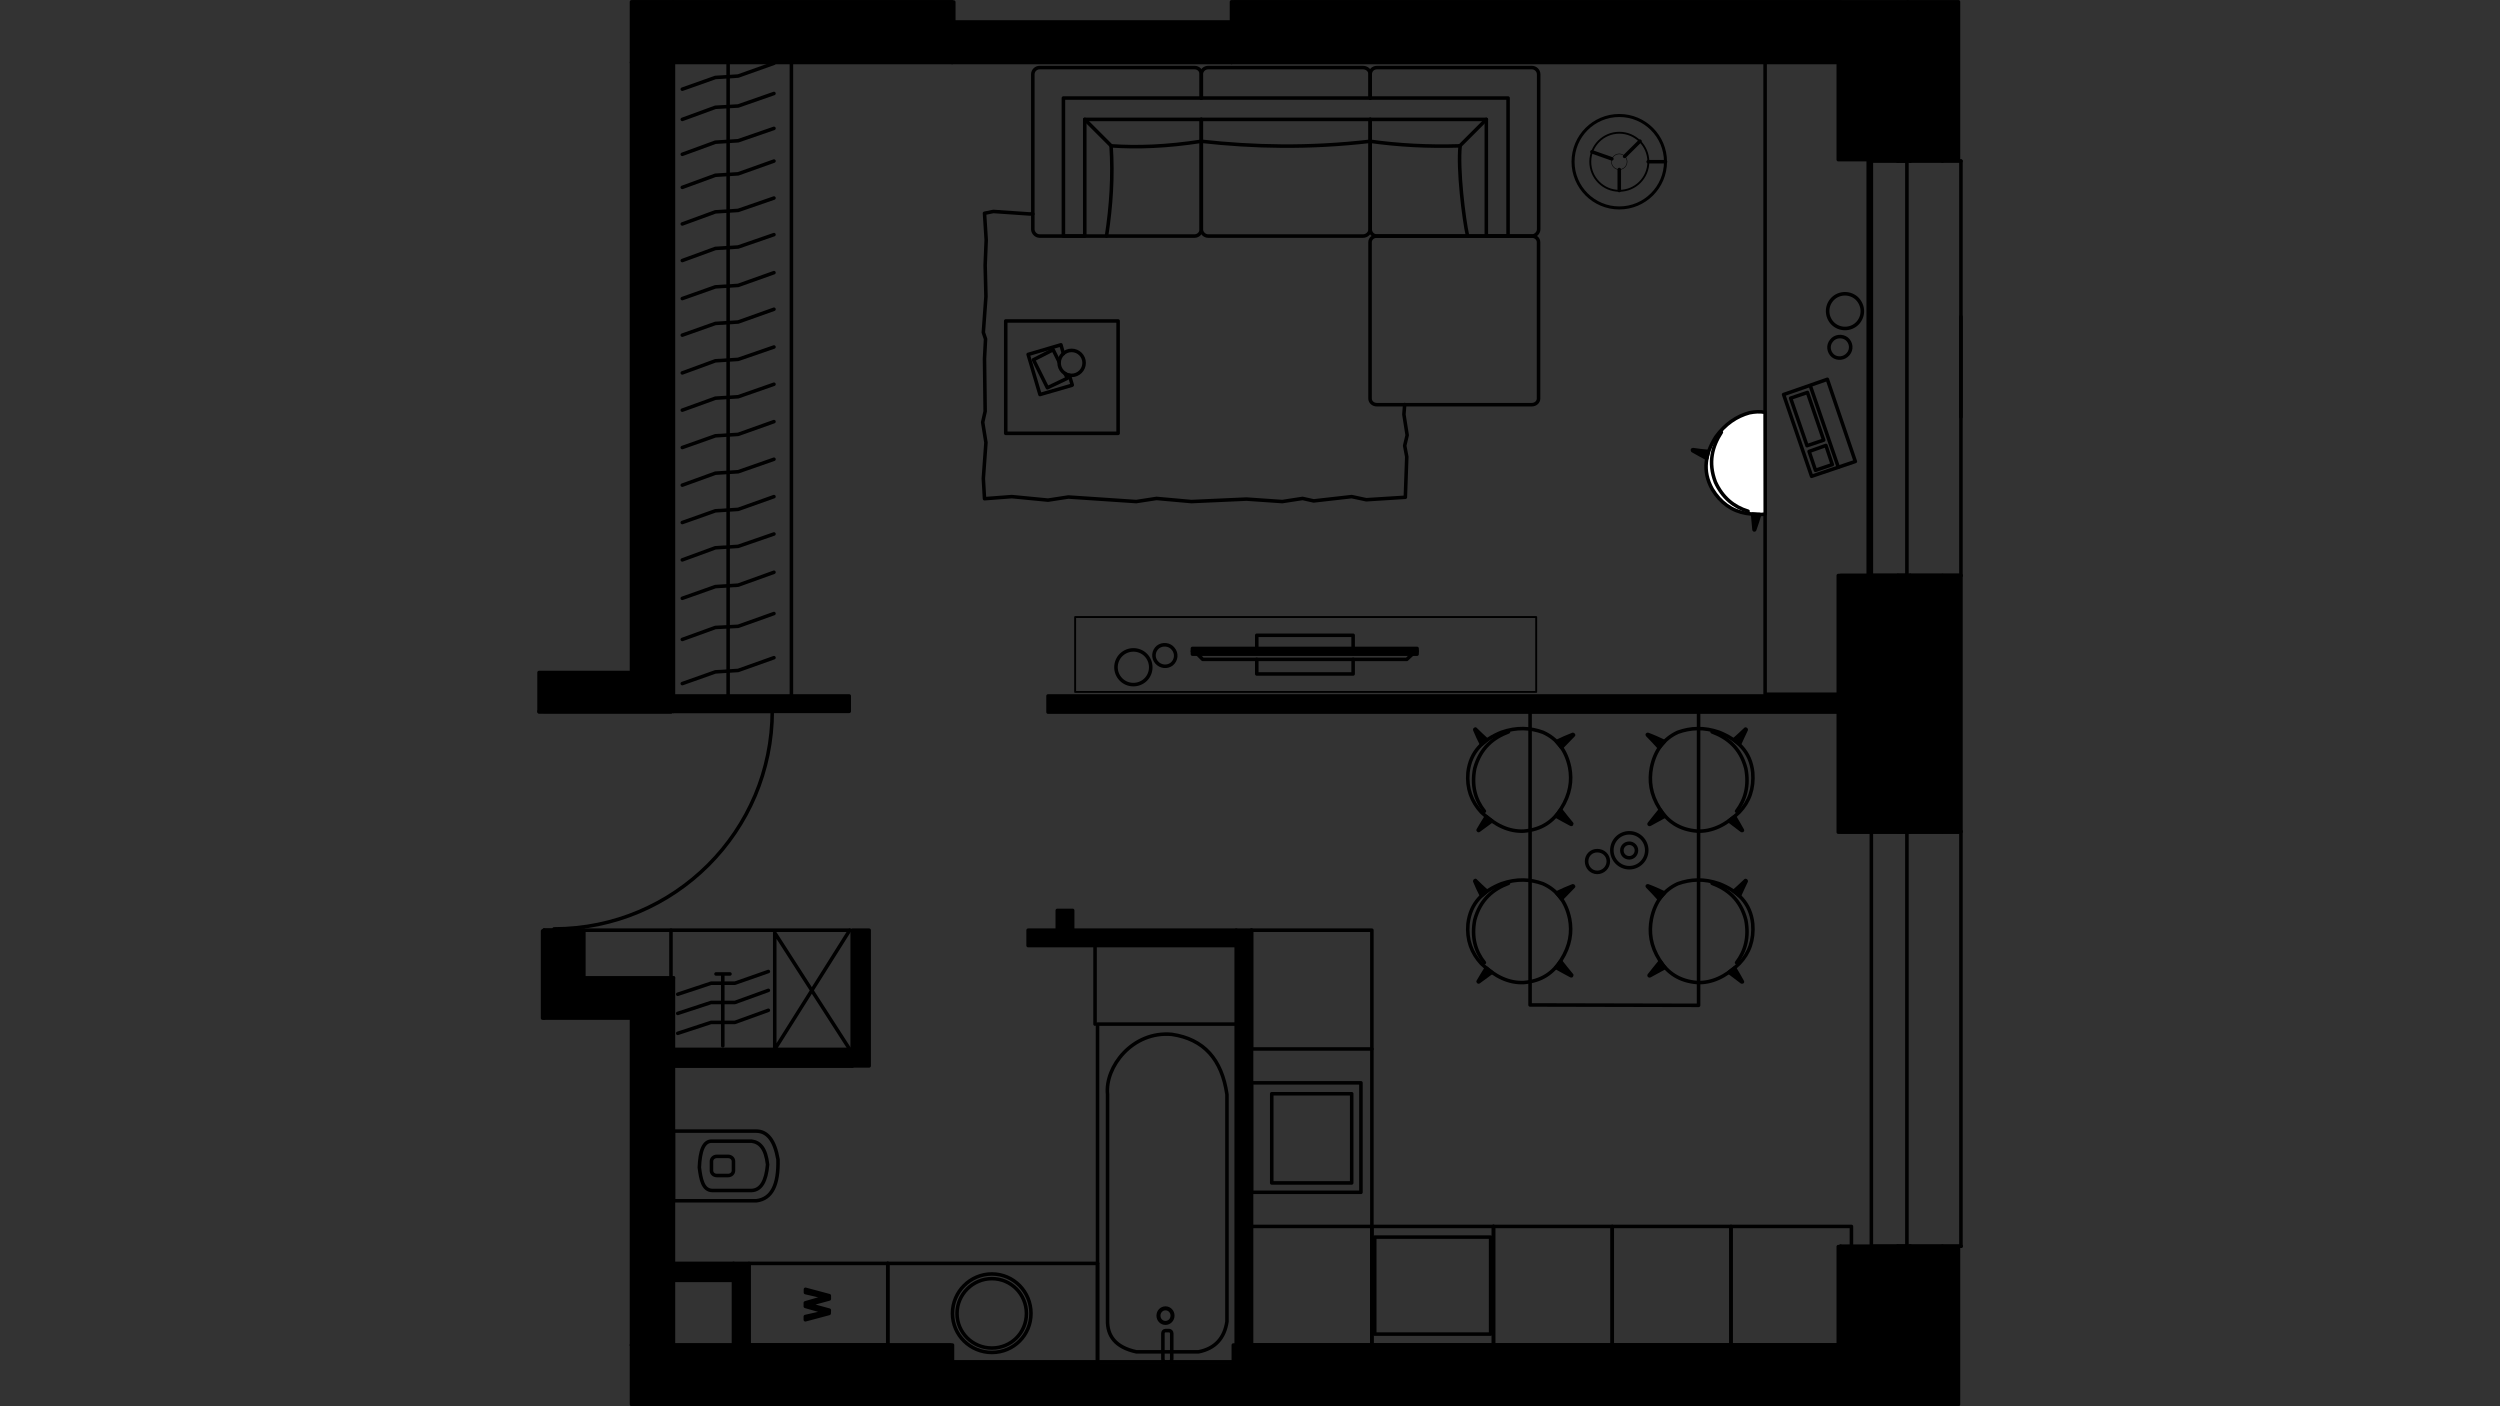 <?xml version="1.0" encoding="utf-8"?>
<!-- Generator: Adobe Illustrator 22.0.1, SVG Export Plug-In . SVG Version: 6.00 Build 0)  -->
<svg version="1.1" id="Слой_1" xmlns="http://www.w3.org/2000/svg" xmlns:xlink="http://www.w3.org/1999/xlink" x="0px" y="0px"
	 viewBox="0 0 1920 1080" style="enable-background:new 0 0 1920 1080;" xml:space="preserve">
<rect x="0" y="0" width="1920" height="1080" fill="#333333" stroke="none"/>
<style type="text/css">
	.st0{fill:none;stroke:#000000;stroke-width:2.73;stroke-linecap:round;stroke-linejoin:round;stroke-miterlimit:22.926;}
	.st1{fill:#767676;}
	.st2{fill:none;stroke:#000000;stroke-width:3.088;stroke-linecap:round;stroke-linejoin:round;stroke-miterlimit:22.926;}
	.st3{fill:none;stroke:#000000;stroke-width:1.476;stroke-linecap:round;stroke-linejoin:round;stroke-miterlimit:22.926;}
	.st4{fill:#FFFFFF;}
	.st5{fill:none;stroke:#000000;stroke-width:2.337;stroke-linecap:round;stroke-linejoin:round;stroke-miterlimit:22.926;}
	.st6{fill:none;stroke:#000000;stroke-width:1.465;stroke-linecap:round;stroke-linejoin:round;stroke-miterlimit:22.926;}
	.st7{fill:none;stroke:#000000;stroke-width:0.392;stroke-linecap:round;stroke-linejoin:round;stroke-miterlimit:22.926;}
	.st8{fill:none;}
</style>
<g>
	<line class="st0" x1="1506" y1="243.2" x2="1506" y2="320.2"/>
	<line class="st0" x1="961.1" y1="714.4" x2="961.1" y2="805.6"/>
	<polyline class="st0" points="961.1,714.4 1053.6,714.4 1053.6,805.6 961.1,805.6 	"/>
	<polyline class="st0" points="961.1,941.9 1053.6,941.9 1053.6,1033 961.1,1033 	"/>
	<line class="st0" x1="1329.4" y1="1033" x2="1421.9" y2="1033"/>
	<polyline class="st0" points="1329.4,1033 1329.4,941.9 1421.9,941.9 1421.9,1033 	"/>
	<line class="st0" x1="1053.6" y1="941.9" x2="1053.6" y2="805.6"/>
	<rect x="961.1" y="831.6" class="st0" width="84.1" height="84.1"/>
	<rect x="976.7" y="840" class="st0" width="61.4" height="68.5"/>
	<line class="st0" x1="1238.2" y1="1033" x2="1329.4" y2="1033"/>
	<polyline class="st0" points="1238.2,1033 1238.2,941.9 1329.4,941.9 1329.4,1033 	"/>
	<rect x="1055.8" y="950.1" class="st0" width="89" height="74.5"/>
	<line class="st0" x1="1147" y1="941.9" x2="1053.6" y2="941.9"/>
	<polyline class="st0" points="1147,941.9 1147,1033 1053.6,1033 1053.6,941.9 	"/>
	<line class="st0" x1="1147" y1="1033" x2="1238.2" y2="1033"/>
	<polyline class="st0" points="1147,1033 1147,941.9 1238.2,941.9 1238.2,1033 	"/>
	<line class="st0" x1="681.8" y1="970.3" x2="842.9" y2="970.3"/>
	<polyline class="st0" points="681.8,970.3 681.8,1048.3 842.9,1048.3 842.9,970.3 	"/>
	<line class="st0" x1="681.8" y1="1045.9" x2="842.9" y2="1045.9"/>
	<path class="st0" d="M761.8,982c-14.7,0-26.8,12-26.8,26.8c0,14.7,12,26.5,26.8,26.5c14.7,0,26.5-11.7,26.5-26.5
		C788.3,994,776.5,982,761.8,982"/>
	<path class="st0" d="M761.8,978.4c-16.7,0-30.3,13.7-30.3,30.3c0,16.7,13.7,30,30.3,30c16.7,0,30-13.4,30-30
		S778.5,978.4,761.8,978.4"/>
	<rect x="575.3" y="970.3" class="st0" width="106.5" height="62.8"/>
	<path class="st1" d="M636.8,1008.7l-18.3,4.9v-2.5l12-2.7c1.4-0.3,2.5-0.5,3.8-0.8c-1.9-0.5-3.3-0.8-3.5-0.8l-12.3-3.5v-2.7
		l9.3-2.7c2.2-0.5,4.4-1.1,6.6-1.4c-1.4-0.3-2.5-0.5-4.1-1.1l-11.7-2.7v-2.5l18.3,4.9v2.5l-13.9,3.8c-1.1,0.3-1.9,0.5-2.2,0.5
		c0.8,0.3,1.6,0.5,2.2,0.5l13.9,3.8L636.8,1008.7L636.8,1008.7z"/>
	<path class="st0" d="M636.8,1008.7l-18.3,4.9v-2.5l12-2.7c1.4-0.3,2.5-0.5,3.8-0.8c-1.9-0.5-3.3-0.8-3.5-0.8l-12.3-3.5v-2.7
		l9.3-2.7c2.2-0.5,4.4-1.1,6.6-1.4c-1.4-0.3-2.5-0.5-4.1-1.1l-11.7-2.7v-2.5l18.3,4.9v2.5l-13.9,3.8c-1.1,0.3-1.9,0.5-2.2,0.5
		c0.8,0.3,1.6,0.5,2.2,0.5l13.9,3.8L636.8,1008.7L636.8,1008.7z"/>
	<line class="st0" x1="1467" y1="1078.6" x2="1467" y2="957.1"/>
	<line class="st0" x1="1413.5" y1="957.1" x2="1413.5" y2="1033"/>
	<line class="st0" x1="1506" y1="957.1" x2="1413.5" y2="957.1"/>
	<line class="st0" x1="1467" y1="638.6" x2="1467" y2="442"/>
	<rect x="1413.5" y="442" class="st0" width="92.5" height="196.6"/>
	<polyline class="st0" points="731.5,1048.3 731.5,1033 485,1033 	"/>
	<polyline class="st0" points="1413.5,1.6 948.3,1.6 948.3,47.8 1413.5,47.8 	"/>
	<polyline class="st0" points="1413.5,1033 949.4,1033 949.4,1048.3 	"/>
	<path class="st0" d="M1467,638.6h24.8H1467z"/>
	<path class="st0" d="M1467,957.1h24.8H1467z"/>
	<path class="st0" d="M1491.8,638.6h14.2H1491.8z"/>
	<path class="st0" d="M1491.8,957.1h14.2H1491.8z"/>
	<line class="st0" x1="1457.4" y1="638.6" x2="1437.2" y2="638.6"/>
	<polyline class="st0" points="1467,638.6 1464.5,638.6 1457.4,638.6 	"/>
	<line class="st0" x1="1457.4" y1="957.1" x2="1437.2" y2="957.1"/>
	<polyline class="st0" points="1467,957.1 1464.5,957.1 1457.4,957.1 	"/>
	<line class="st0" x1="1467" y1="624.4" x2="1467" y2="638.6"/>
	<line class="st0" x1="1491.8" y1="624.4" x2="1467" y2="624.4"/>
	<line class="st0" x1="1467" y1="972.7" x2="1467" y2="957.1"/>
	<line class="st0" x1="1491.8" y1="972.7" x2="1467" y2="972.7"/>
	<line class="st0" x1="1506" y1="957.1" x2="1506" y2="638.6"/>
	<line class="st0" x1="1437.2" y1="957.1" x2="1437.2" y2="638.6"/>
	<polyline class="st0" points="1464.5,957.1 1464.5,798.5 1464.5,638.6 	"/>
	<line class="st0" x1="1464.5" y1="957.1" x2="1457.4" y2="957.1"/>
	<line class="st0" x1="1464.5" y1="638.6" x2="1457.4" y2="638.6"/>
	<path class="st0" d="M1467,123.7h24.8H1467z"/>
	<path class="st0" d="M1467,442h24.8H1467z"/>
	<path class="st0" d="M1491.8,123.7h14.2H1491.8z"/>
	<path class="st0" d="M1491.8,442h14.2H1491.8z"/>
	<line class="st0" x1="1457.4" y1="123.7" x2="1437.2" y2="123.7"/>
	<polyline class="st0" points="1467,123.7 1464.5,123.7 1457.4,123.7 	"/>
	<line class="st0" x1="1457.4" y1="442" x2="1437.2" y2="442"/>
	<polyline class="st0" points="1467,442 1464.5,442 1457.4,442 	"/>
	<line class="st0" x1="1467" y1="108.1" x2="1467" y2="123.7"/>
	<line class="st0" x1="1491.8" y1="108.1" x2="1467" y2="108.1"/>
	<line class="st0" x1="1467" y1="456.5" x2="1467" y2="442"/>
	<line class="st0" x1="1491.8" y1="456.5" x2="1467" y2="456.5"/>
	<line class="st0" x1="1506" y1="442" x2="1506" y2="123.7"/>
	<line class="st0" x1="1437.2" y1="442" x2="1437.2" y2="123.7"/>
	<polyline class="st0" points="1464.5,442 1464.5,282.3 1464.5,123.7 	"/>
	<line class="st0" x1="1464.5" y1="442" x2="1457.4" y2="442"/>
	<line class="st0" x1="1464.5" y1="123.7" x2="1457.4" y2="123.7"/>
	<polyline class="st0" points="417.8,546.3 426,546.3 448.4,546.3 	"/>
	<polyline class="st0" points="417.8,714.4 426,714.4 448.4,714.4 	"/>
	<line class="st0" x1="417.8" y1="714.4" x2="417.8" y2="781.9"/>
	<line class="st0" x1="448.4" y1="751" x2="448.4" y2="714.4"/>
	<path class="st0" d="M425.5,713.4c92.5,0,167.6-75.1,167.6-167.6"/>
	<line class="st0" x1="426" y1="546.3" x2="594.2" y2="546.3"/>
	<line class="st0" x1="417.8" y1="714.4" x2="426" y2="714.4"/>
	<line class="st0" x1="417.8" y1="546.3" x2="426" y2="546.3"/>
	<polyline class="st0" points="486.3,781.9 486.3,1033 517.2,1033 517.2,751 	"/>
	<line class="st0" x1="949.4" y1="1048.3" x2="731.5" y2="1048.3"/>
	<rect x="732.6" y="16.9" class="st0" width="215.7" height="30.8"/>
	<line class="st0" x1="517.2" y1="546.3" x2="517.2" y2="1.4"/>
	<line class="st0" x1="414" y1="546.3" x2="417.8" y2="546.3"/>
	<line class="st0" x1="448.4" y1="546.3" x2="517.2" y2="546.3"/>
	<line class="st0" x1="517.2" y1="751" x2="448.4" y2="751"/>
	<rect x="486.3" y="1.6" class="st0" width="246.2" height="46.1"/>
	<polygon points="1465.1,1.4 945.8,1.4 945.8,17.7 945.8,48 1411.8,48 1411.8,122.6 1434.8,122.6 1462.3,122.6 1465.1,122.6 
		1465.1,108.7 	"/>
	<polygon class="st0" points="1465.1,1.4 945.8,1.4 945.8,17.7 945.8,48 1411.8,48 1411.8,122.6 1434.8,122.6 1462.3,122.6 
		1465.1,122.6 1465.1,108.7 	"/>
	<polygon points="1465.1,10.1 1465.1,114.1 1465.1,122.6 1504.1,122.6 1504.1,1.4 1465.1,1.4 	"/>
	<polygon class="st0" points="1465.1,10.1 1465.1,114.1 1465.1,122.6 1504.1,122.6 1504.1,1.4 1465.1,1.4 	"/>
	<rect x="731.2" y="17.7" width="214.6" height="30.3"/>
	<rect x="731.2" y="17.7" class="st0" width="214.6" height="30.3"/>
	<polygon points="731.2,17.7 731.2,1.4 485,1.4 485,48 731.2,48 	"/>
	<polygon class="st0" points="731.2,17.7 731.2,1.4 485,1.4 485,48 731.2,48 	"/>
	<polygon points="416.7,516.5 414,516.5 414,531.8 414,546.8 416.7,546.8 424.4,546.8 515.3,546.8 515.3,534.3 515.3,48 485,48 
		485,298.1 485,469.8 485,516.5 	"/>
	<polygon class="st0" points="416.7,516.5 414,516.5 414,531.8 414,546.8 416.7,546.8 424.4,546.8 515.3,546.8 515.3,534.3 
		515.3,48 485,48 485,298.1 485,469.8 485,516.5 	"/>
	<polygon points="1411.8,442 1411.8,534.3 1411.8,546.8 1411.8,639.1 1434.8,639.1 1462.3,639.1 1465.1,639.1 1465.1,624.1 
		1465.1,455.9 1465.1,442 1462.3,442 1434.8,442 	"/>
	<polygon class="st0" points="1411.8,442 1411.8,534.3 1411.8,546.8 1411.8,639.1 1434.8,639.1 1462.3,639.1 1465.1,639.1 
		1465.1,624.1 1465.1,455.9 1465.1,442 1462.3,442 1434.8,442 	"/>
	<polygon points="1465.1,455.9 1465.1,624.1 1465.1,639.1 1504.1,639.1 1504.1,442 1465.1,442 	"/>
	<polygon class="st0" points="1465.1,455.9 1465.1,624.1 1465.1,639.1 1504.1,639.1 1504.1,442 1465.1,442 	"/>
	<polygon points="1462.3,957.4 1434.8,957.4 1419.5,957.4 1419.5,1033 1411.8,1033 1327.2,1033 1236.3,1033 1145.4,1033 
		1050.6,1033 959.7,1033 947.2,1033 947.2,1048.3 841,1048.3 728.8,1048.3 729.9,1048.3 729.9,1045.9 729.9,1033 573.4,1033 
		560.6,1033 515.3,1033 485,1033 485,1078.6 613.8,1078.6 728.8,1078.6 947.2,1078.6 1465.1,1078.6 1465.1,972.4 1465.1,957.4 	"/>
	<polygon class="st0" points="1462.3,957.4 1434.8,957.4 1419.5,957.4 1419.5,1033 1411.8,1033 1327.2,1033 1236.3,1033 
		1145.4,1033 1050.6,1033 959.7,1033 947.2,1033 947.2,1048.3 841,1048.3 728.8,1048.3 729.9,1048.3 729.9,1045.9 729.9,1033 
		573.4,1033 560.6,1033 515.3,1033 485,1033 485,1078.6 613.8,1078.6 728.8,1078.6 947.2,1078.6 1465.1,1078.6 1465.1,972.4 
		1465.1,957.4 	"/>
	<polygon points="1465.1,966.7 1465.1,1069.9 1465.1,1078.6 1504.1,1078.6 1504.1,957.4 1465.1,957.4 	"/>
	<polygon class="st0" points="1465.1,966.7 1465.1,1069.9 1465.1,1078.6 1504.1,1078.6 1504.1,957.4 1465.1,957.4 	"/>
	<rect x="1411.8" y="957.4" width="7.6" height="75.6"/>
	<rect x="1411.8" y="957.4" class="st0" width="7.6" height="75.6"/>
	<polygon points="515.3,751.6 447,751.6 447,715 424.4,715 416.7,715 416.7,781.9 428.2,781.9 485,781.9 485,1033 515.3,1033 
		515.3,982.5 515.3,971.3 515.3,927.1 515.3,870.3 515.3,818.5 515.3,805.9 	"/>
	<polygon class="st0" points="515.3,751.6 447,751.6 447,715 424.4,715 416.7,715 416.7,781.9 428.2,781.9 485,781.9 485,1033 
		515.3,1033 515.3,982.5 515.3,971.3 515.3,927.1 515.3,870.3 515.3,818.5 515.3,805.9 	"/>
	<rect x="804.9" y="534.5" width="607" height="12.4"/>
	<rect x="804.9" y="534.5" class="st0" width="607" height="12.4"/>
	<rect x="517.2" y="534.5" width="135" height="11.8"/>
	<rect x="517.2" y="534.5" class="st0" width="135" height="11.8"/>
	<rect x="654.5" y="714.4" width="13" height="104.2"/>
	<rect x="654.5" y="714.4" class="st0" width="13" height="104.2"/>
	<rect x="515.3" y="805.9" width="139.3" height="12.9"/>
	<rect x="515.3" y="805.9" class="st0" width="139.3" height="12.9"/>
	<rect x="789.6" y="714.4" width="159.9" height="11.8"/>
	<rect x="789.6" y="714.4" class="st0" width="159.9" height="11.8"/>
	<rect x="949.4" y="714.4" width="11.8" height="318.7"/>
	<rect x="949.4" y="714.4" class="st0" width="11.8" height="318.7"/>
	<rect x="563.3" y="970.3" width="11.8" height="62.8"/>
	<rect x="563.3" y="970.3" class="st0" width="11.8" height="62.8"/>
	<rect x="517.2" y="970.3" width="46.2" height="13"/>
	<rect x="517.2" y="970.3" class="st0" width="46.2" height="13"/>
	<rect x="812" y="699.2" width="11.8" height="15.4"/>
	<rect x="812" y="699.2" class="st0" width="11.8" height="15.4"/>
	<path class="st0" d="M517.2,922.2c21.3,0,42.3,0,63.6,0c12-1.4,17.2-12.3,16.7-31.7c-2.5-14.7-8.2-21.8-16.7-21.8h-63.6V922.2z"/>
	<path class="st0" d="M547.2,914.3c10.1,0,20.2,0,30,0c7.4-0.3,11.2-7.4,12.3-19.9c-1.4-12.6-6-17.2-12.3-18c-9.8,0-19.9,0-30,0
		c-7.1-0.5-9.6,7.9-10.1,20.2C538.2,905.6,539.8,914.3,547.2,914.3z"/>
	<path class="st0" d="M550.5,888.1h8.7c2.3,0,4.1,1.7,4.1,3.8v7.1c0,2.1-1.8,3.8-4.1,3.8h-8.7c-2.3,0-4.1-1.7-4.1-3.8v-7.1
		C546.4,889.8,548.2,888.1,550.5,888.1L550.5,888.1z"/>
	<rect x="842.9" y="786.5" class="st0" width="107" height="259.4"/>
	<path class="st0" d="M942.3,840.6c0,58.1,0,116.3,0,174.4c-1.9,12.6-9,20.7-21.8,23.2c-16.1,0-31.9,0-47.8,0
		c-16.1-3.5-22.4-12.3-22.1-24.3c0-57.6,0-115.5,0-173.4c-2.2-21,19.1-48.9,49.4-46.1C924.5,798,938.4,813.5,942.3,840.6
		L942.3,840.6z"/>
	<path class="st2" d="M895.1,1016c3,0,5.4-2.5,5.4-5.6s-2.4-5.6-5.4-5.6s-5.4,2.5-5.4,5.6C889.7,1013.6,892.1,1016,895.1,1016z"/>
	<path class="st0" d="M899.9,1024.1v19.7c0,1.2-0.8,2.2-1.9,2.2h-3c-1,0-1.9-1-1.9-2.2v-19.7c0-1.2,0.8-2.2,1.9-2.2h3
		C899,1022,899.9,1022.9,899.9,1024.1L899.9,1024.1z"/>
	<polyline class="st0" points="555.1,803.2 555.1,748 549.9,748 560.6,748 	"/>
	<polyline class="st0" points="520.5,763.6 546.1,755.1 564.4,755.1 590.1,746.1 	"/>
	<polyline class="st0" points="520.5,778.3 546.1,769.9 564.4,769.9 590.1,760.6 	"/>
	<polyline class="st0" points="520.5,793.6 546.1,785.2 564.4,785.2 590.1,775.9 	"/>
	<rect x="825.7" y="473.9" class="st3" width="354.1" height="57.5"/>
	<path class="st0" d="M889.3,496.9c3.5-2.7,9-2.2,11.7,1.4c3,3.5,2.5,8.7-1.1,11.7c-3.5,2.7-8.7,2.2-11.7-1.4
		C885.2,505.1,885.7,499.9,889.3,496.9"/>
	<path class="st0" d="M862,502.1c5.7-4.6,14.2-3.8,18.8,1.9c4.6,5.7,3.8,14.2-1.9,18.8s-14.2,3.8-18.8-1.9
		C855.4,515.2,856.3,506.7,862,502.1"/>
	<path class="st0" d="M1039.2,498v-10.1h-74V498 M965.2,506.4v11.2h74v-11.2"/>
	<rect x="915.8" y="498" width="172.5" height="4.4"/>
	<rect x="915.8" y="498" class="st0" width="172.5" height="4.4"/>
	<polyline class="st0" points="919.6,502.3 923.7,506.4 1080.4,506.4 1084.8,502.3 	"/>
	<line class="st0" x1="915.8" y1="500.1" x2="1088.3" y2="500.1"/>
	<path class="st0" d="M1181.6,186v120.1c0,2.6-2.3,4.7-5.2,4.7h-119c-2.9,0-5.2-2.1-5.2-4.7V186c0-2.6,2.3-4.7,5.2-4.7h119
		C1179.3,181.3,1181.6,183.4,1181.6,186L1181.6,186z"/>
	<path class="st0" d="M1052.3,75.3V57.1c0-3,2.2-5.2,5.2-5.2h119c2.7,0,5.2,2.2,5.2,5.2v119c0,2.7-2.5,5.2-5.2,5.2h-119
		c-3,0-5.2-2.5-5.2-5.2V91.7"/>
	<path class="st0" d="M922.6,75.3V57.1c0-3,2.5-5.2,5.2-5.2h119c3,0,5.5,2.2,5.5,5.2v18.3 M1052.3,91.7v84.4c0,2.7-2.5,5.2-5.5,5.2
		h-119c-2.7,0-5.2-2.5-5.2-5.2V91.7"/>
	<path class="st0" d="M922.6,91.7v84.4c0,2.7-2.2,5.2-5.2,5.2h-119c-2.7,0-5.2-2.5-5.2-5.2v-119c0-3,2.5-5.2,5.2-5.2h119
		c3,0,5.2,2.2,5.2,5.2v18.3"/>
	<polygon class="st0" points="1158.2,181.3 1158.2,75.3 816.7,75.3 816.7,181.3 833.1,181.3 833.1,91.7 1141.5,91.7 1141.5,181.3 	
		"/>
	<path class="st0" d="M1127.1,181.3c-3-13.4-7.6-51.6-5.7-69.3c-24.8,0.8-47.5-0.5-69.1-3.5c-47.5,5.5-89.8,4.4-129.7,0
		c-26.5,4.1-49.1,4.9-69.3,3.5c1.6,23.5,0,46.4-3.5,69.3"/>
	<line class="st0" x1="1121.3" y1="111.9" x2="1141.5" y2="91.7"/>
	<line class="st0" x1="853.3" y1="111.9" x2="833.1" y2="91.7"/>
	<polyline class="st0" points="1078.8,310.7 1078.2,318.3 1080.7,334.2 1078.8,342.3 1080.4,350.8 1079.3,381.9 1049.3,383.8 
		1038.1,381.4 1008.9,384.7 1000.4,382.8 984.8,385.2 957.3,383.3 915,385.2 888.2,382.8 872.6,385.2 820.5,381.7 804.9,384.1 
		777.1,381.4 756.1,383 755.2,367.5 757.2,339.9 754.7,324.3 756.6,315.9 756.1,275.5 756.9,260.4 755.2,255.3 757.2,227.7 
		756.6,203.7 757.4,184.3 756.1,163.8 762.9,162.4 790.5,164.3 793.2,164.3 	"/>
	<rect x="1355.6" y="47.8" class="st0" width="79.2" height="485.4"/>
	<polygon class="st0" points="1391.3,365.8 1424.9,354.4 1403.4,291.3 1369.8,303 	"/>
	<line class="st0" x1="1411.8" y1="358.7" x2="1390.5" y2="296.8"/>
	<polygon class="st0" points="1394.3,361.2 1407.2,356.8 1402.3,342.1 1389.4,346.7 	"/>
	<polygon class="st0" points="1387.8,342.3 1400.6,338 1388.1,301.4 1375.2,305.8 	"/>
	<path class="st4" d="M1355.6,316.7c-3.8-0.8-7.9-0.5-12,0.3c-9.8,2.7-18.6,8.5-25.9,18.6c-7.9,12.6-10.6,25.9-2.7,40.1
		c6.3,10.4,15,16.7,26.2,18.6c6,0.8,11.5,1.1,14.5,0.5L1355.6,316.7L1355.6,316.7z"/>
	<path class="st0" d="M1355.6,316.7c-3.8-0.8-7.9-0.5-12,0.3c-9.8,2.7-18.6,8.5-25.9,18.6c-7.9,12.6-10.6,25.9-2.7,40.1
		c6.3,10.4,15,16.7,26.2,18.6c6,0.8,11.5,1.1,14.5,0.5L1355.6,316.7L1355.6,316.7z"/>
	<path class="st0" d="M1322,332c-6.8,10.6-10.4,22.9-4.6,38.2c5.5,12,14.2,19.1,25.1,22.4"/>
	<path d="M1346,394.8c0.3,4.4,0.8,7.9,1.1,12c0,0.3,0.5,0.3,0.5,0c1.4-3.8,2.7-7.9,3.8-11.7C1349.8,395,1347.9,395,1346,394.8
		L1346,394.8z"/>
	<path class="st0" d="M1346,394.8c0.3,4.4,0.8,7.9,1.1,12c0,0.3,0.5,0.3,0.5,0c1.4-3.8,2.7-7.9,3.8-11.7
		C1349.8,395,1347.9,395,1346,394.8L1346,394.8z"/>
	<path d="M1311.9,346.7c-4.1-0.3-7.6-0.8-11.7-1.4c-0.5,0-0.5,0.5-0.3,0.8c3.5,1.9,7.1,4.1,10.9,6
		C1311.1,350.5,1311.6,348.6,1311.9,346.7z"/>
	<path class="st0" d="M1311.9,346.7c-4.1-0.3-7.6-0.8-11.7-1.4c-0.5,0-0.5,0.5-0.3,0.8c3.5,1.9,7.1,4.1,10.9,6
		C1311.1,350.5,1311.6,348.6,1311.9,346.7z"/>
	<path class="st0" d="M1407.7,273.3c3.5,2.7,8.7,2.2,11.7-1.4c3-3.5,2.5-8.7-1.1-11.7c-3.5-2.7-9-2.2-11.7,1.4
		C1403.6,265.1,1404.2,270.3,1407.7,273.3"/>
	<path class="st0" d="M1408.5,249.3c5.7,4.6,14.2,3.8,18.8-1.9c4.6-5.7,3.8-13.9-1.9-18.8c-5.7-4.6-14.2-3.8-18.8,1.9
		C1402,236.1,1402.8,244.6,1408.5,249.3"/>
	<line class="st0" x1="559.2" y1="534.5" x2="559.2" y2="44.2"/>
	<polyline class="st0" points="524,430 549.4,420.7 566.9,419.6 594.4,410.1 	"/>
	<polyline class="st0" points="524,401.3 549.4,392.3 566.9,391.2 594.4,381.4 	"/>
	<polyline class="st0" points="524,372.6 549.4,363.4 566.9,362.3 594.4,352.7 	"/>
	<polyline class="st0" points="524,343.7 549.4,334.7 566.9,333.6 594.4,323.8 	"/>
	<polyline class="st0" points="524,315 549.4,305.8 566.9,304.7 594.4,295.1 	"/>
	<polyline class="st0" points="524,286.4 549.4,277.1 566.9,276 594.4,266.5 	"/>
	<polyline class="st0" points="524,257.4 549.4,248.4 566.9,247.3 594.4,237.5 	"/>
	<polyline class="st0" points="524,459.5 549.4,450.5 566.9,449.4 594.4,439.5 	"/>
	<polyline class="st0" points="524,491.1 549.4,481.9 566.9,481 594.4,471.2 	"/>
	<polyline class="st0" points="524,525 549.4,516 566.9,514.9 594.4,505.1 	"/>
	<polyline class="st0" points="524,229.3 549.4,220.3 566.9,219.2 594.4,209.4 	"/>
	<polyline class="st0" points="524,200.1 549.4,190.8 566.9,189.7 594.4,180.2 	"/>
	<polyline class="st0" points="524,172 549.4,162.7 566.9,161.6 594.4,152.1 	"/>
	<polyline class="st0" points="524,143.9 549.4,134.6 566.9,133.5 594.4,123.7 	"/>
	<polyline class="st0" points="524,118.5 549.4,109.2 566.9,108.1 594.4,98.6 	"/>
	<polyline class="st0" points="524,91.7 549.4,82.4 566.9,81.4 594.4,71.8 	"/>
	<polyline class="st0" points="524,68.5 549.4,59.5 566.9,58.4 594.4,48.6 	"/>
	<line class="st0" x1="607.8" y1="534.5" x2="607.8" y2="44.2"/>
	<rect x="772.4" y="246.5" class="st0" width="86.3" height="86.3"/>
	<polyline class="st0" points="821.3,288.3 823.5,295.7 823.2,295.9 798.7,303 789.6,272.2 814.8,264.8 816.7,271.6 	"/>
	<polyline class="st0" points="818,286.9 819.7,290.5 804.4,297.8 793.7,276.3 808.8,268.6 813.4,277.9 	"/>
	<circle class="st0" cx="823" cy="278.7" r="9.6"/>
	<path class="st0" d="M1251.3,647.6c-3.3,0-5.7,2.5-5.7,5.5c0,3.3,2.5,5.7,5.7,5.7c3,0,5.5-2.5,5.5-5.7
		C1256.8,650,1254.3,647.6,1251.3,647.6"/>
	<path class="st0" d="M1226.7,653.3c-4.6,0-8.2,3.5-8.2,8.2c0,4.6,3.5,8.5,8.2,8.5c4.6,0,8.5-3.8,8.5-8.5S1231.4,653.3,1226.7,653.3
		"/>
	<path class="st0" d="M1251.3,639.6c-7.4,0-13.4,6-13.4,13.4s6,13.4,13.4,13.4s13.4-6,13.4-13.4S1258.7,639.6,1251.3,639.6"/>
	<polygon class="st0" points="1304.5,772.1 1175.1,771.8 1175.1,546.3 1304.5,546.3 	"/>
	<path class="st0" d="M1137.7,623.8c10.6,10.1,21.3,15,32.5,14.5c13.9-1.1,22.7-7.6,28.7-17.2c7.1-11.2,8.5-21.6,6.6-31.7
		c-2.7-13.1-9.6-22.1-20.5-27c-9.6-3.5-20.2-4.1-31.9,0c-13.9,5.7-23.8,14.7-25.7,30.8C1126.3,605.5,1130.1,615.6,1137.7,623.8z"/>
	<path class="st0" d="M1158.5,562.1c-11.7,4.4-21.6,12.3-25.9,28.1c-2.5,13.1,0.3,23.8,7.4,32.8"/>
	<path d="M1141.5,627.1c-2.2,3.5-4.1,6.6-6.3,10.4c0,0.3,0.3,0.5,0.5,0.3c3.3-2.5,6.8-4.9,10.1-7.4
		C1144.3,629.5,1142.9,628.2,1141.5,627.1z"/>
	<path class="st0" d="M1141.5,627.1c-2.2,3.5-4.1,6.6-6.3,10.4c0,0.3,0.3,0.5,0.5,0.3c3.3-2.5,6.8-4.9,10.1-7.4
		C1144.3,629.5,1142.9,628.2,1141.5,627.1z"/>
	<path d="M1195.1,626.8c3.8,2.2,7.4,4.1,11.5,6.3c0.3,0.3,0.5-0.3,0.5-0.5c-3-3.5-5.7-7.1-8.5-10.6
		C1197.5,623.5,1196.1,625.2,1195.1,626.8z"/>
	<path class="st0" d="M1195.1,626.8c3.8,2.2,7.4,4.1,11.5,6.3c0.3,0.3,0.5-0.3,0.5-0.5c-3-3.5-5.7-7.1-8.5-10.6
		C1197.5,623.5,1196.1,625.2,1195.1,626.8z"/>
	<path d="M1199.2,574.1c3.3-3.3,6-6.3,9.3-9.6c0-0.3-0.3-0.5-0.5-0.5c-4.1,1.6-8.5,3.5-12.6,5.5
		C1196.7,570.8,1197.8,572.5,1199.2,574.1L1199.2,574.1z"/>
	<path class="st0" d="M1199.2,574.1c3.3-3.3,6-6.3,9.3-9.6c0-0.3-0.3-0.5-0.5-0.5c-4.1,1.6-8.5,3.5-12.6,5.5
		C1196.7,570.8,1197.8,572.5,1199.2,574.1L1199.2,574.1z"/>
	<path d="M1141.8,568.1c-3-2.7-5.7-5.2-8.7-8.2c-0.3,0-0.5,0.3-0.5,0.5c1.6,3.8,3.3,7.6,5.2,11.2
		C1139.1,570.6,1140.5,569.5,1141.8,568.1z"/>
	<path class="st0" d="M1141.8,568.1c-3-2.7-5.7-5.2-8.7-8.2c-0.3,0-0.5,0.3-0.5,0.5c1.6,3.8,3.3,7.6,5.2,11.2
		C1139.1,570.6,1140.5,569.5,1141.8,568.1z"/>
	<path class="st0" d="M1137.7,740.1c10.6,10.1,21.3,15,32.5,14.5c13.9-1.1,22.7-7.6,28.7-17.2c7.1-11.2,8.5-21.6,6.6-31.7
		c-2.7-13.1-9.6-22.1-20.5-27c-9.6-3.5-20.2-4.1-31.9,0c-13.9,5.5-23.8,14.7-25.7,30.8C1126.3,721.8,1130.1,731.9,1137.7,740.1z"/>
	<path class="st0" d="M1158.5,678.4c-11.7,4.4-21.6,12.3-25.9,28.1c-2.5,13.1,0.3,23.8,7.4,32.8"/>
	<path d="M1141.5,743.4c-2.2,3.5-4.1,6.6-6.3,10.4c0,0.3,0.3,0.5,0.5,0.3c3.3-2.5,6.8-4.9,10.1-7.4
		C1144.3,745.8,1142.9,744.5,1141.5,743.4z"/>
	<path class="st0" d="M1141.5,743.4c-2.2,3.5-4.1,6.6-6.3,10.4c0,0.3,0.3,0.5,0.5,0.3c3.3-2.5,6.8-4.9,10.1-7.4
		C1144.3,745.8,1142.9,744.5,1141.5,743.4z"/>
	<path d="M1195.1,743.1c3.8,2.2,7.4,4.1,11.5,6.3c0.3,0.3,0.5-0.3,0.5-0.5c-3-3.5-5.7-7.1-8.5-10.6
		C1197.5,739.8,1196.1,741.5,1195.1,743.1z"/>
	<path class="st0" d="M1195.1,743.1c3.8,2.2,7.4,4.1,11.5,6.3c0.3,0.3,0.5-0.3,0.5-0.5c-3-3.5-5.7-7.1-8.5-10.6
		C1197.5,739.8,1196.1,741.5,1195.1,743.1z"/>
	<path d="M1199.2,690.4c3.3-3.3,6-6.3,9.3-9.6c0-0.3-0.3-0.5-0.5-0.5c-4.1,1.6-8.5,3.5-12.6,5.5
		C1196.7,687.1,1197.8,688.8,1199.2,690.4L1199.2,690.4z"/>
	<path class="st0" d="M1199.2,690.4c3.3-3.3,6-6.3,9.3-9.6c0-0.3-0.3-0.5-0.5-0.5c-4.1,1.6-8.5,3.5-12.6,5.5
		C1196.7,687.1,1197.8,688.8,1199.2,690.4L1199.2,690.4z"/>
	<path d="M1141.8,684.4c-3-2.7-5.7-5.2-8.7-8.2c-0.3,0-0.5,0.3-0.5,0.5c1.6,3.8,3.3,7.6,5.2,11.2
		C1139.1,686.9,1140.5,685.8,1141.8,684.4z"/>
	<path class="st0" d="M1141.8,684.4c-3-2.7-5.7-5.2-8.7-8.2c-0.3,0-0.5,0.3-0.5,0.5c1.6,3.8,3.3,7.6,5.2,11.2
		C1139.1,686.9,1140.5,685.8,1141.8,684.4z"/>
	<path class="st0" d="M1335.7,623.8c-10.4,10.1-21.3,15-32.2,14.5c-13.9-1.1-22.9-7.6-28.9-17.2c-7.1-11.2-8.2-21.6-6.3-31.7
		c2.7-13.1,9.6-22.1,20.2-27c9.8-3.5,20.2-4.1,31.9,0c13.9,5.7,24,14.7,25.7,30.8C1347.1,605.5,1343.6,615.6,1335.7,623.8z"/>
	<path class="st0" d="M1314.9,562.1c11.7,4.4,21.8,12.3,25.9,28.1c2.5,13.1-0.3,23.8-7.1,32.8"/>
	<path d="M1332.1,627.1c2.2,3.5,3.8,6.6,6,10.4c0.3,0.3,0,0.5-0.5,0.3c-3.3-2.5-6.6-4.9-9.8-7.4
		C1329.1,629.5,1330.5,628.2,1332.1,627.1z"/>
	<path class="st0" d="M1332.1,627.1c2.2,3.5,3.8,6.6,6,10.4c0.3,0.3,0,0.5-0.5,0.3c-3.3-2.5-6.6-4.9-9.8-7.4
		C1329.1,629.5,1330.5,628.2,1332.1,627.1z"/>
	<path d="M1278.6,626.8c-4.1,2.2-7.4,4.1-11.5,6.3c-0.5,0.3-0.8-0.3-0.5-0.5c2.7-3.5,5.7-7.1,8.5-10.6
		C1276.1,623.5,1277.2,625.2,1278.6,626.8z"/>
	<path class="st0" d="M1278.6,626.8c-4.1,2.2-7.4,4.1-11.5,6.3c-0.5,0.3-0.8-0.3-0.5-0.5c2.7-3.5,5.7-7.1,8.5-10.6
		C1276.1,623.5,1277.2,625.2,1278.6,626.8z"/>
	<path d="M1274.2,574.1c-3-3.3-5.7-6.3-9-9.6c-0.3-0.3,0-0.5,0.3-0.5c4.4,1.6,8.5,3.5,12.8,5.5
		C1277,570.8,1275.6,572.5,1274.2,574.1L1274.2,574.1z"/>
	<path class="st0" d="M1274.2,574.1c-3-3.3-5.7-6.3-9-9.6c-0.3-0.3,0-0.5,0.3-0.5c4.4,1.6,8.5,3.5,12.8,5.5
		C1277,570.8,1275.6,572.5,1274.2,574.1L1274.2,574.1z"/>
	<path d="M1331.6,568.1c3.3-2.7,5.7-5.2,9-8.2c0.3,0,0.5,0.3,0.5,0.5c-1.9,3.8-3.5,7.6-5.2,11.2
		C1334.6,570.6,1333.2,569.5,1331.6,568.1z"/>
	<path class="st0" d="M1331.6,568.1c3.3-2.7,5.7-5.2,9-8.2c0.3,0,0.5,0.3,0.5,0.5c-1.9,3.8-3.5,7.6-5.2,11.2
		C1334.6,570.6,1333.2,569.5,1331.6,568.1z"/>
	<path class="st0" d="M1335.7,740.1c-10.4,10.1-21.3,15-32.2,14.5c-13.9-1.1-22.9-7.6-28.9-17.2c-7.1-11.2-8.2-21.6-6.3-31.7
		c2.7-13.1,9.6-22.1,20.2-27c9.8-3.5,20.2-4.1,31.9,0c13.9,5.5,24,14.7,25.7,30.8C1347.1,721.8,1343.6,731.9,1335.7,740.1z"/>
	<path class="st0" d="M1314.9,678.4c11.7,4.4,21.8,12.3,25.9,28.1c2.5,13.1-0.3,23.8-7.1,32.8"/>
	<path d="M1332.1,743.4c2.2,3.5,3.8,6.6,6,10.4c0.3,0.3,0,0.5-0.5,0.3c-3.3-2.5-6.6-4.9-9.8-7.4
		C1329.1,745.8,1330.5,744.5,1332.1,743.4z"/>
	<path class="st0" d="M1332.1,743.4c2.2,3.5,3.8,6.6,6,10.4c0.3,0.3,0,0.5-0.5,0.3c-3.3-2.5-6.6-4.9-9.8-7.4
		C1329.1,745.8,1330.5,744.5,1332.1,743.4z"/>
	<path d="M1278.6,743.1c-4.1,2.2-7.4,4.1-11.5,6.3c-0.5,0.3-0.8-0.3-0.5-0.5c2.7-3.5,5.7-7.1,8.5-10.6
		C1276.1,739.8,1277.2,741.5,1278.6,743.1z"/>
	<path class="st0" d="M1278.6,743.1c-4.1,2.2-7.4,4.1-11.5,6.3c-0.5,0.3-0.8-0.3-0.5-0.5c2.7-3.5,5.7-7.1,8.5-10.6
		C1276.1,739.8,1277.2,741.5,1278.6,743.1z"/>
	<path d="M1274.2,690.4c-3-3.3-5.7-6.3-9-9.6c-0.3-0.3,0-0.5,0.3-0.5c4.4,1.6,8.5,3.5,12.8,5.5
		C1277,687.1,1275.6,688.8,1274.2,690.4L1274.2,690.4z"/>
	<path class="st0" d="M1274.2,690.4c-3-3.3-5.7-6.3-9-9.6c-0.3-0.3,0-0.5,0.3-0.5c4.4,1.6,8.5,3.5,12.8,5.5
		C1277,687.1,1275.6,688.8,1274.2,690.4L1274.2,690.4z"/>
	<path d="M1331.6,684.4c3.3-2.7,5.7-5.2,9-8.2c0.3,0,0.5,0.3,0.5,0.5c-1.9,3.8-3.5,7.6-5.2,11.2
		C1334.6,686.9,1333.2,685.8,1331.6,684.4z"/>
	<path class="st0" d="M1331.6,684.4c3.3-2.7,5.7-5.2,9-8.2c0.3,0,0.5,0.3,0.5,0.5c-1.9,3.8-3.5,7.6-5.2,11.2
		C1334.6,686.9,1333.2,685.8,1331.6,684.4z"/>
	<line class="st0" x1="446.8" y1="714.4" x2="652.6" y2="714.4"/>
	<polyline class="st0" points="652.6,714.4 595,805.9 595,716.4 652.6,805.9 	"/>
	<line class="st0" x1="515.3" y1="751" x2="515.3" y2="714.4"/>
	<line class="st0" x1="841" y1="786.5" x2="841" y2="726.2"/>
	<ellipse class="st5" cx="1243.6" cy="124.2" rx="35.5" ry="35.5"/>
	
		<ellipse transform="matrix(1.368305e-03 -1 1 1.368305e-03 1117.736 1367.674)" class="st6" cx="1243.6" cy="124.2" rx="22.3" ry="22.3"/>
	<path class="st7" d="M1243.6,118.2c3.3,0,6,2.7,6,6s-2.7,6-6,6s-6-2.7-6-6C1237.6,120.9,1240.3,118.2,1243.6,118.2z"/>
	<line class="st0" x1="1279.1" y1="124.2" x2="1265.8" y2="124.2"/>
	<line class="st0" x1="1243.6" y1="130.2" x2="1243.6" y2="146.3"/>
	<line class="st0" x1="1247.7" y1="120.1" x2="1259.5" y2="108.4"/>
	<line class="st0" x1="1237.9" y1="122" x2="1222.6" y2="116.6"/>
</g>
<rect id="big_x5F_bathroom" x="725" y="848.9" class="st8" width="1" height="1"/>
<rect id="workplace_x5F_livingroom" x="1201.9" y="382.9" class="st8" width="1" height="1"/>
</svg>

